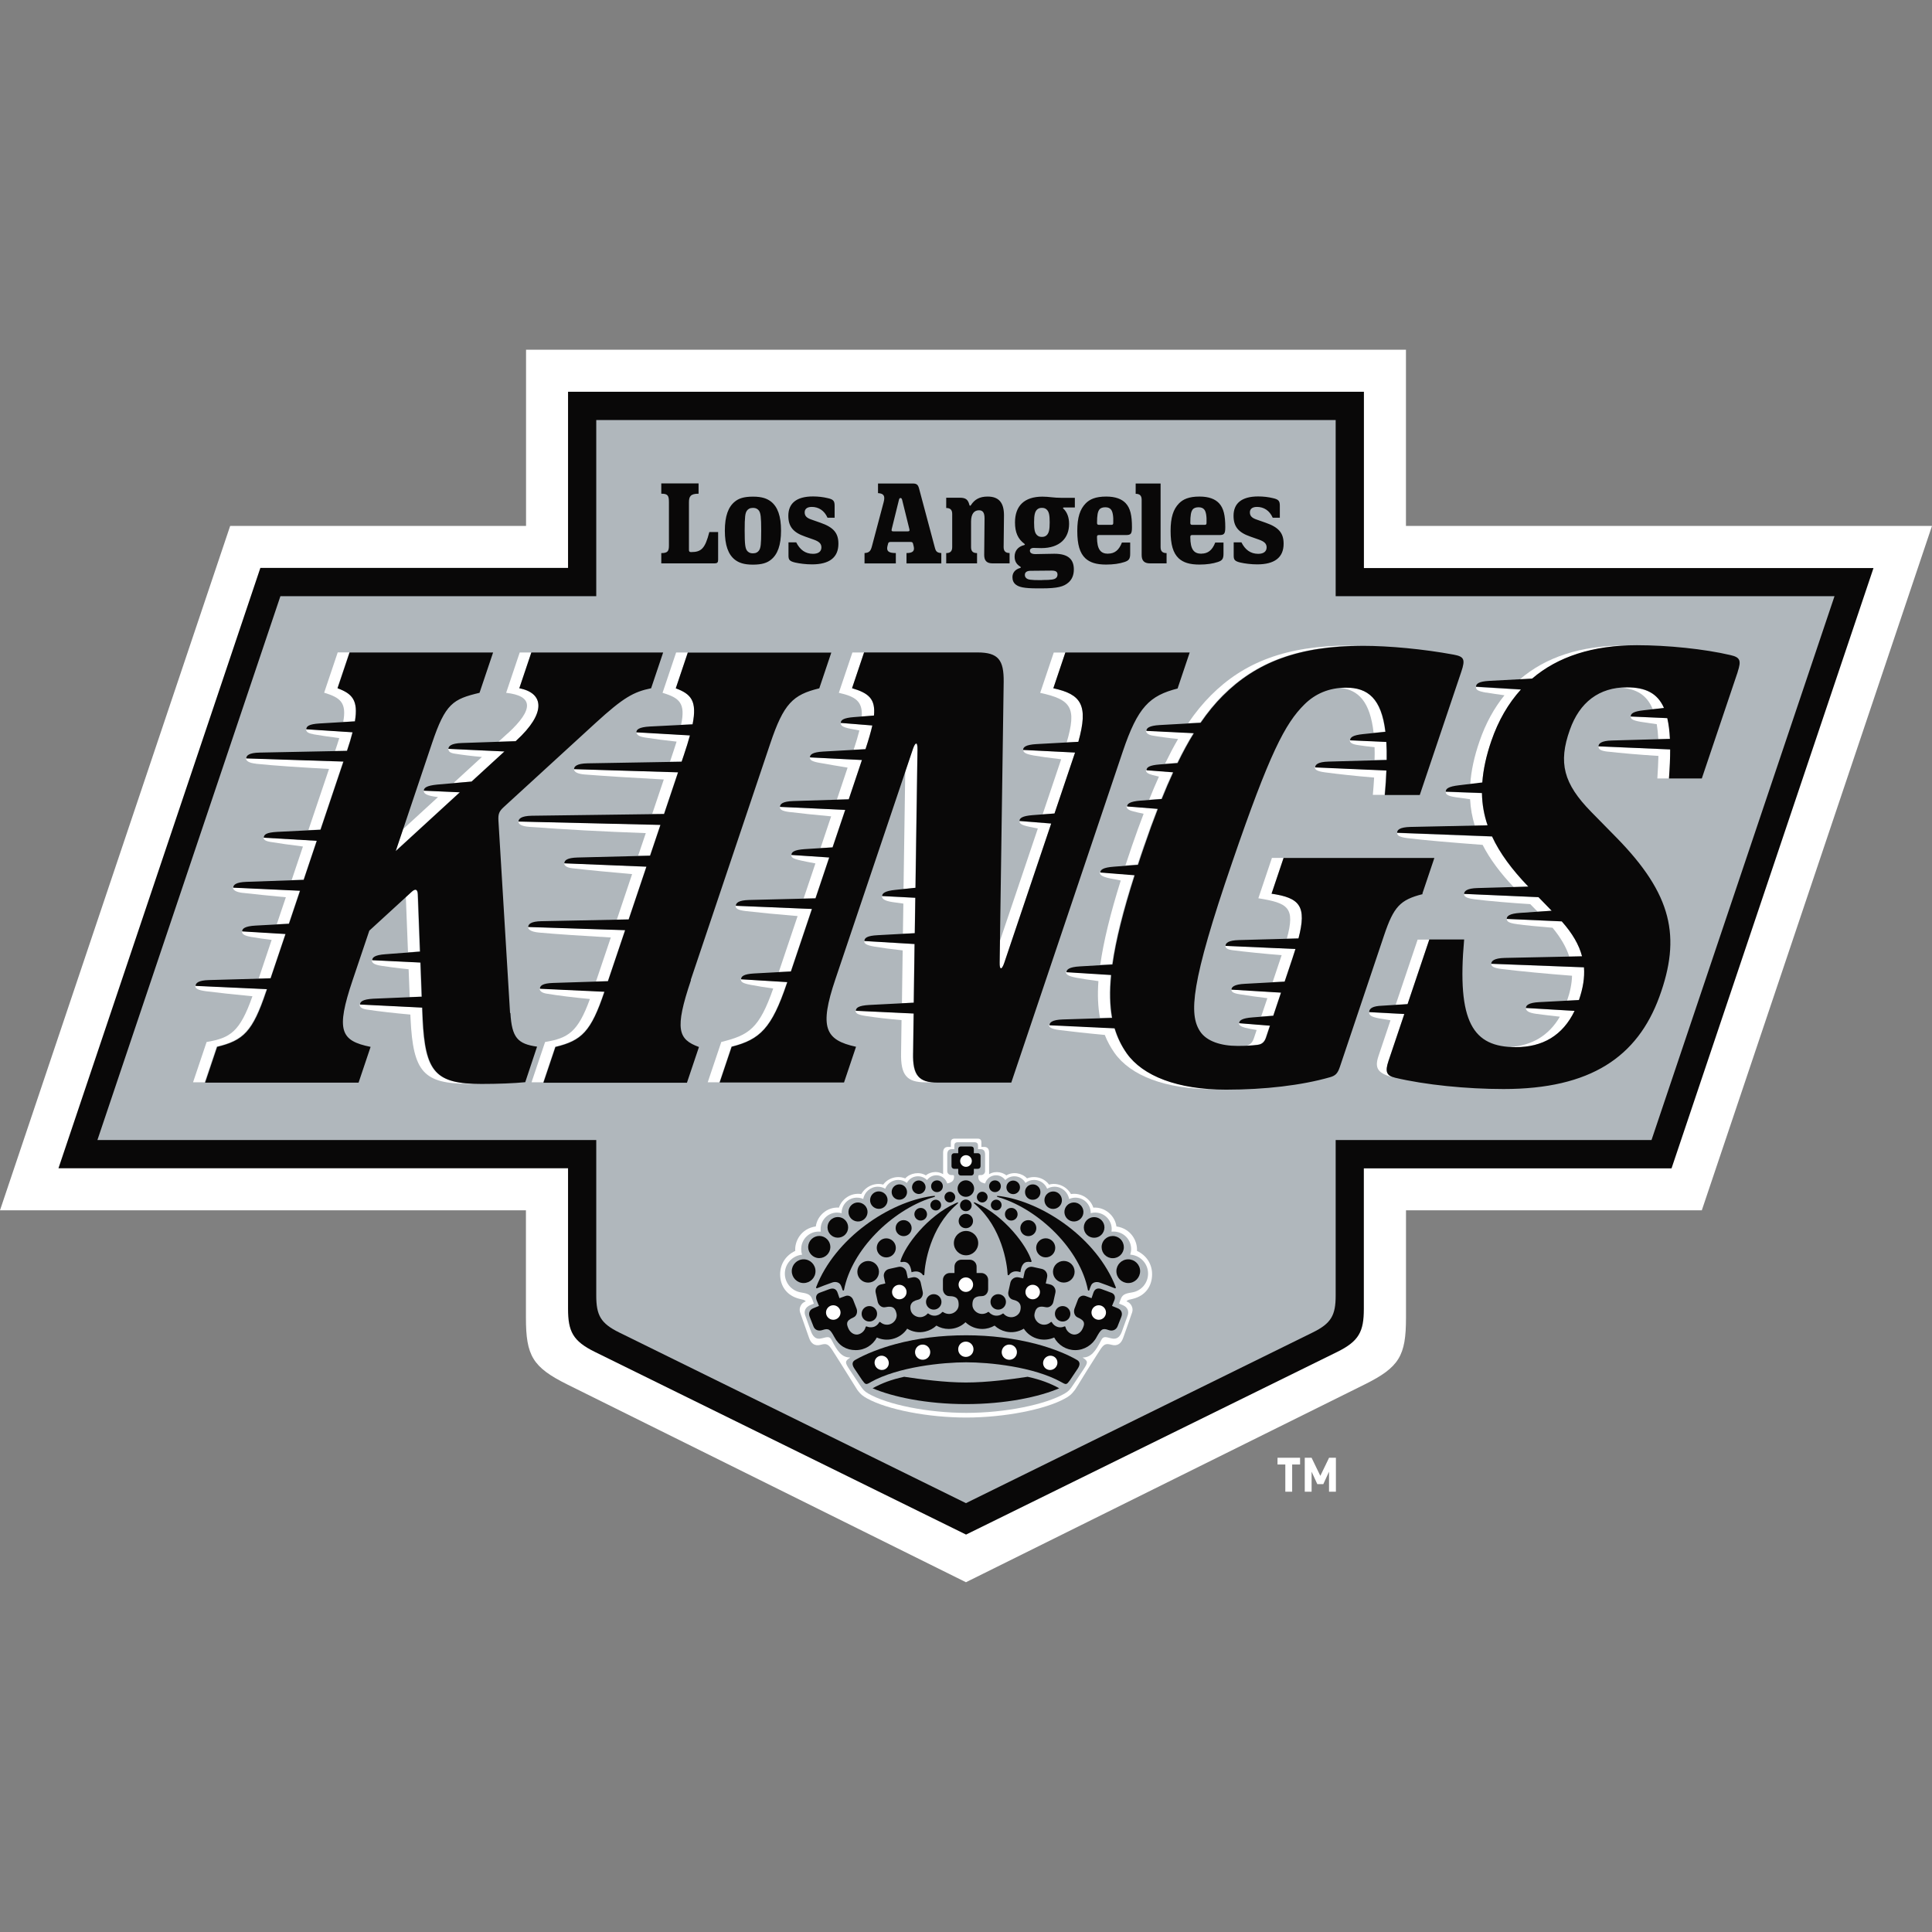 <?xml version="1.0" encoding="UTF-8"?> <svg xmlns="http://www.w3.org/2000/svg" id="Layer_1" data-name="Layer 1" width="500" height="500" viewBox="0 0 500 500"><rect x="0" y="0" width="500" height="500" fill="#808080" stroke="none"/><defs><style> .cls-1 { fill: #090808; } .cls-2, .cls-3 { fill: #b0b7bc; } .cls-4 { fill: #fff; } .cls-3 { fill-rule: evenodd; } </style></defs><path class="cls-4" d="M334.41,379.01v7.04h-1.77v-7.04h-2.02v-1.74h5.84v1.74h-2.05ZM343.95,386.05v-5.18l-1.48,3.22h-1.55l-1.48-3.22v5.18h-1.77v-8.78h1.77l2.26,4.68,2.26-4.68h1.77v8.78h-1.77Z"></path><path class="cls-4" d="M0,313.22l59.57-177.12h76.57v-45.59h227.72v45.59h136.14l-59.57,177.12h-76.56v27.84c0,9.82-1.74,12.78-10.69,17.23l-103.19,51.19-103.19-51.19c-8.94-4.45-10.69-7.41-10.69-17.23v-27.84H0Z"></path><path class="cls-1" d="M249.99,397.16l96.03-47.26c5.7-2.8,6.94-5.3,6.94-11.16v-36.36h79.63l52.27-155.37h-131.88v-45.62h-205.97v45.59h-79.63L15.13,302.35h131.88v36.36c0,5.86,1.25,8.36,6.94,11.16l96.03,47.26"></path><path class="cls-2" d="M249.99,389.01l89.72-44.16c4.8-2.35,5.96-4.45,5.96-9.56v-40.25h81.74l47.36-140.75h-129.1v-45.59h-191.36v45.59h-81.74l-47.36,140.75h129.1v40.25c0,5.11,1.15,7.2,5.95,9.56l89.72,44.16Z"></path><path class="cls-4" d="M253.02,294.68c.73,0,.96.4.96.92v1.22h.73c.94,0,1.27.64,1.27,1.46v5.6c1.88-1.11,3.79-.28,4.47.31,1.65-1.04,4.05-.64,5.34.78,1.81-.75,4.28-.31,5.7,1.6,1.91-.54,4.38.21,5.67,2.45,2.75-.42,5.08,1.32,5.79,3.51,3.15-.19,5.63,2.19,5.98,4.87,3.84.56,5.48,3.88,5.32,6.33,2.42,1.13,3.91,3.37,3.91,6.05,0,3.01-1.67,5.58-5.08,6.38-.75.19-1.25.21-1.55.64,1.15.35,1.84,1.67,1.48,2.8-.16.52-2.31,6.57-2.31,6.57-.52,1.53-1.48,2.28-3.04,1.86-1.48-.4-1.98-.21-3.01,1.39-.8,1.22-1.39,2.21-2.02,3.18-1.84,2.85-3.46,5.63-4.4,7.04-.94,1.29-1.65,1.77-2.59,2.28-5.15,2.87-15.75,4.94-25.61,4.94s-20.45-2.07-25.61-4.94c-.94-.52-1.65-.96-2.59-2.28-.92-1.41-2.57-4.19-4.4-7.04-.61-.96-1.22-1.95-2.02-3.18-1.04-1.6-1.53-1.79-3.01-1.39-1.55.42-2.54-.33-3.04-1.86,0,0-2.14-6.05-2.31-6.57-.35-1.13.33-2.47,1.48-2.8-.31-.42-.8-.45-1.55-.64-3.41-.82-5.08-3.37-5.08-6.38,0-2.68,1.48-4.9,3.91-6.05-.19-2.47,1.48-5.79,5.32-6.33.35-2.68,2.82-5.08,5.98-4.87.73-2.19,3.04-3.93,5.79-3.51,1.29-2.24,3.79-2.97,5.67-2.45,1.41-1.88,3.86-2.35,5.7-1.6,1.29-1.41,3.7-1.81,5.34-.78.68-.61,2.59-1.44,4.47-.31v-5.6c0-.82.33-1.46,1.27-1.46h.73v-1.22c0-.52.24-.92.96-.92h6.05-.07Z"></path><path class="cls-3" d="M292.5,324.71c.14-.45.24-.92.24-1.44,0-2.52-2.02-4.54-4.54-4.54-.19,0-.35,0-.54.02.02-.21.05-.45.05-.66,0-2.38-1.93-4.28-4.28-4.28-.4,0-.8.05-1.15.16v-.07c0-2.19-1.77-3.95-3.95-3.95-.59,0-1.15.14-1.65.35-.31-1.81-1.88-3.18-3.77-3.18-.71,0-1.34.19-1.91.52-.54-1.34-1.84-2.28-3.37-2.28-.85,0-1.62.28-2.24.78-.54-1.01-1.62-1.72-2.87-1.72-.92,0-1.77.38-2.35.99-.54-.75-1.41-1.25-2.4-1.25-1.34,0-2.47.89-2.82,2.12-1.37-.28-1.77-.85-1.77-1.77,0-.35.07-.4.42-.4h.26c.68,0,1.08-.52,1.08-.99v-4.38c0-.75-.31-1.34-1.15-1.34h-.68v-.94c0-.47-.24-.85-.89-.85h-4.35c-.68,0-.89.38-.89.85v.94h-.68c-.85,0-1.15.59-1.15,1.34v4.38c0,.47.4.99,1.08.99h.26c.35,0,.42.05.42.4,0,.92-.4,1.48-1.77,1.77-.35-1.22-1.48-2.12-2.82-2.12-.99,0-1.86.49-2.4,1.25-.59-.61-1.44-.99-2.35-.99-1.25,0-2.33.68-2.87,1.72-.61-.49-1.39-.78-2.24-.78-1.53,0-2.82.94-3.37,2.28-.56-.33-1.22-.52-1.91-.52-1.88,0-3.46,1.36-3.77,3.18-.49-.24-1.06-.35-1.65-.35-2.19,0-3.95,1.77-3.95,3.95v.07c-.38-.09-.75-.16-1.15-.16-2.38,0-4.28,1.93-4.28,4.28,0,.24,0,.45.05.66-.16,0-.35-.02-.54-.02-2.52,0-4.54,2.02-4.54,4.54,0,.49.07.99.24,1.44-2.49.24-4.47,2.33-4.47,4.9,0,2.42,1.74,4.43,4.05,4.85,1.29.24,2.49.33,2.97,1.62.14.35.31.78.49,1.29l-.92.38c-1.34.56-1.72,1.69-1.29,2.75l1.37,3.81c.52,1.55,1.32,2.47,2.89,2.05,1.51-.4,2.02-.54,2.54.42,1.53,3.01,2.68,4.57,4.85,4.54-1.48.96-1.44,1.25-.16,3.2l2.57,3.84c.87,1.34,1.27,1.72,2.21,2.28,4.99,2.89,15.42,5.01,25.42,5.01s20.43-2.12,25.44-5.01c.94-.56,1.34-.94,2.21-2.28l2.57-3.84c1.27-1.93,1.34-2.21-.16-3.2,2.14.02,3.32-1.53,4.85-4.54.52-.97,1.04-.82,2.54-.42,1.58.42,2.38-.49,2.89-2.05l1.37-3.81c.42-1.08.05-2.21-1.29-2.75l-.92-.38c.19-.54.35-.94.49-1.29.49-1.29,1.69-1.39,2.97-1.62,2.31-.4,4.05-2.42,4.05-4.85,0-2.57-1.95-4.66-4.47-4.9h-.09Z"></path><path class="cls-1" d="M247.99,302.49v1.06c0,.38.31.68.68.68h2.68c.38,0,.68-.31.68-.68v-1.06h1.06c.38,0,.68-.31.68-.68v-2.68c0-.38-.31-.68-.68-.68h-1.06v-1.06c0-.38-.21-.68-.68-.68h-2.68c-.49,0-.68.31-.68.68v1.06h-1.06c-.38,0-.68.31-.68.68v2.68c0,.38.31.68.68.68h1.06Z"></path><path class="cls-1" d="M225.29,357.71c7.2-4.02,18.71-5.13,24.71-5.15,6,0,17.51,1.13,24.71,5.15,1.25.71,1.32.68,2.21-.54l2.02-3.01c.64-1,.58-1.73-.19-2.19-2.68-1.58-6.64-3.11-10.54-4.14-5.65-1.48-11.77-2.26-18.19-2.26s-12.55.75-18.19,2.26c-3.91,1.04-7.86,2.59-10.54,4.14-.78.46-.85,1.18-.19,2.19l2.02,3.01c.89,1.22.97,1.25,2.21.54h-.05Z"></path><path class="cls-1" d="M248.81,326.01c-.99,0-1.79.8-1.79,1.79v1.65h-1.2c-.99,0-1.79.8-1.79,1.79v2.4c0,.92.71,1.79,1.6,1.79,2.28,0,2.47,1.08,2.47,2.31s-1.15,2.31-2.47,2.31c-.59,0-1.13-.19-1.55-.49-.12-.07-.19-.05-.28.05-.47.54-1.18.89-1.95.89-.59,0-1.13-.19-1.58-.54-.07-.07-.19-.05-.26.05-.35.4-.82.68-1.39.82-1.27.28-2.64-.54-2.92-1.69-.26-1.18-.12-2.33,1.91-2.78.87-.19,1.39-1.18,1.18-2.09l-.52-2.35c-.21-.96-1.18-1.58-2.14-1.34l-1.18.26-.35-1.62c-.21-.97-1.18-1.58-2.14-1.34l-2.35.52c-.97.21-1.58,1.18-1.34,2.14l.35,1.62-1.15.26c-.96.21-1.58,1.18-1.34,2.14l.52,2.35c.21.89,1.08,1.58,1.95,1.39,2.24-.49,2.64.52,2.92,1.69.26,1.15-.61,2.5-1.91,2.78-.85.19-1.67-.07-2.26-.59-.12-.09-.24-.09-.31.02-.31.57-.82,1.04-1.51,1.22-.59.16-1.18.09-1.69-.12-.16-.07-.28,0-.33.16-.19.82-.82,1.48-1.6,1.79-1.11.45-2.28-.26-2.8-1.34-.56-1.25-.78-2.09,1.27-2.97.78-.33,1.11-1.34.82-2.21l-.87-2.24c-.31-.92-1.22-1.41-2.05-1.08l-1.53.56-.45-1.32c-.33-1.06-1.08-1.44-2.26-.99l-2.47.92c-.73.28-1.08,1.01-.73,1.91.26.64.47,1.13.61,1.48l-1.48.61c-.92.35-1.29,1.25-.94,2.17l.99,2.52c.35.92,1.27,1.29,2.33.94,1.62-.54,2-.16,3.08,1.81,1.18,2.26,3.13,3.39,5.53,3.39s4.43-1.32,5.46-3.27c1.2.54,2.59.73,3.98.4,1.65-.38,3.01-1.37,3.88-2.68,1.34.82,2.99,1.13,4.64.75,1.13-.26,2.14-.8,2.92-1.55.94.56,2.02.87,3.2.87,1.67,0,3.22-.66,4.33-1.74,1.13,1.08,2.66,1.74,4.33,1.74,1.18,0,2.26-.33,3.2-.87.8.75,1.79,1.29,2.92,1.55,1.65.38,3.3.05,4.64-.75.87,1.32,2.21,2.31,3.88,2.68,1.39.31,2.78.14,3.98-.4,1.04,1.95,3.11,3.27,5.46,3.27s4.5-1.39,5.53-3.39c1.11-1.98,1.48-2.4,3.08-1.81,1.01.35,1.95-.02,2.33-.94l.99-2.52c.35-.92,0-1.79-.94-2.17l-1.48-.61c.14-.35.33-.82.61-1.48.35-.89,0-1.62-.73-1.91l-2.47-.92c-1.15-.47-1.93-.09-2.26.99l-.45,1.32-1.53-.56c-.85-.33-1.77.14-2.05,1.08l-.85,2.24c-.28.87.05,1.88.82,2.21,2.05.87,1.86,1.72,1.27,2.97-.49,1.08-1.67,1.79-2.8,1.34-.78-.31-1.39-.97-1.6-1.79-.05-.19-.16-.24-.33-.16-.52.24-1.11.28-1.69.12-.66-.19-1.2-.66-1.51-1.22-.07-.12-.19-.12-.31-.02-.59.52-1.39.78-2.26.59-1.27-.28-2.17-1.65-1.91-2.78.26-1.18.68-2.21,2.92-1.69.89.19,1.77-.47,1.95-1.39l.52-2.35c.21-.97-.4-1.91-1.34-2.14l-1.15-.26.35-1.62c.21-.97-.4-1.91-1.34-2.14l-2.35-.52c-.97-.21-1.91.4-2.14,1.34l-.35,1.62-1.18-.26c-.96-.21-1.91.4-2.14,1.34l-.52,2.35c-.21.89.31,1.88,1.18,2.09,2.02.45,2.17,1.6,1.91,2.78-.26,1.18-1.62,2-2.92,1.69-.56-.12-1.04-.42-1.39-.82-.07-.09-.19-.09-.26-.05-.42.33-.99.54-1.58.54-.78,0-1.48-.35-1.95-.89-.07-.09-.16-.12-.28-.05-.42.31-.97.49-1.55.49-1.32,0-2.47-1.13-2.47-2.31s.19-2.31,2.47-2.31c.92,0,1.6-.85,1.6-1.79v-2.4c0-.99-.8-1.79-1.79-1.79h-1.2v-1.65c0-.99-.8-1.79-1.79-1.79h-2.38.24Z"></path><path class="cls-1" d="M249.98,363.38c10.24,0,19.04-1.88,24.15-4.1-2.35-1.27-4.73-2.21-8.17-2.97-4.26.64-10.4,1.48-15.98,1.48s-11.72-.85-15.98-1.48c-3.44.75-5.79,1.67-8.17,2.97,5.11,2.21,13.91,4.1,24.15,4.1Z"></path><path class="cls-1" d="M263.35,314.23c0-.92-.75-1.65-1.65-1.62-.92,0-1.65.75-1.62,1.65,0,.92.75,1.65,1.65,1.62.89,0,1.65-.75,1.62-1.65Z"></path><path class="cls-1" d="M255.59,309.81c0-.78-.64-1.39-1.39-1.39s-1.39.64-1.39,1.39.64,1.39,1.39,1.39,1.39-.64,1.39-1.39Z"></path><path class="cls-1" d="M259.21,311.86c0-.78-.64-1.39-1.39-1.39s-1.39.64-1.39,1.39.64,1.39,1.39,1.39,1.39-.61,1.39-1.39Z"></path><path class="cls-1" d="M268.2,317.84c0-1.15-.92-2.07-2.07-2.07s-2.07.92-2.07,2.07.92,2.07,2.07,2.07,2.07-.92,2.07-2.07Z"></path><path class="cls-1" d="M273.1,322.94c0-1.37-1.11-2.47-2.47-2.47s-2.47,1.11-2.47,2.47,1.11,2.47,2.47,2.47,2.47-1.11,2.47-2.47Z"></path><path class="cls-1" d="M278.11,329.13c0-1.55-1.25-2.8-2.8-2.8s-2.8,1.25-2.8,2.8,1.25,2.8,2.8,2.8,2.8-1.25,2.8-2.8Z"></path><path class="cls-1" d="M269.26,308.45c-.02-1.11-.94-1.98-2.05-1.93-1.11.02-1.98.94-1.93,2.05.02,1.11.94,1.98,2.05,1.93,1.11-.02,1.98-.94,1.93-2.05Z"></path><path class="cls-1" d="M274.82,310.54c-.05-1.25-1.08-2.24-2.33-2.19-1.25.05-2.24,1.08-2.19,2.33.05,1.25,1.08,2.24,2.33,2.19,1.25-.05,2.24-1.08,2.19-2.33Z"></path><path class="cls-1" d="M280.39,313.58c-.05-1.37-1.18-2.42-2.54-2.38-1.37.05-2.42,1.18-2.38,2.54.05,1.36,1.18,2.42,2.54,2.38,1.37-.05,2.42-1.18,2.38-2.54Z"></path><path class="cls-1" d="M259.02,306.99c0-.85-.68-1.51-1.53-1.51s-1.51.68-1.51,1.53.68,1.51,1.53,1.51,1.51-.68,1.51-1.53Z"></path><path class="cls-1" d="M263.97,307.27c0-.97-.8-1.74-1.77-1.74s-1.74.8-1.74,1.77.8,1.74,1.77,1.74,1.74-.8,1.74-1.77Z"></path><path class="cls-1" d="M285.83,317.65c0-1.48-1.2-2.66-2.68-2.66s-2.66,1.2-2.66,2.68,1.2,2.66,2.68,2.66,2.66-1.2,2.66-2.68Z"></path><path class="cls-1" d="M290.84,322.73c0-1.58-1.29-2.87-2.89-2.85-1.58,0-2.87,1.29-2.85,2.89,0,1.58,1.29,2.87,2.9,2.85,1.58,0,2.87-1.29,2.85-2.89Z"></path><path class="cls-1" d="M295.06,328.97c0-1.69-1.39-3.06-3.08-3.06s-3.06,1.39-3.06,3.08,1.39,3.06,3.08,3.06,3.06-1.39,3.06-3.08Z"></path><path class="cls-1" d="M264.08,329.25c.26-2.07,1.04-2.94,2.66-2.64.16.02.26-.12.21-.28-1.18-3.98-6.99-11.6-14.12-14.88-.45-.21-.73-.35-.8-.26-.07.09.14.31.49.61,6.73,5.91,8.12,15.13,8.26,18.05,0,.19.26.26.38.09,0,0,.78-1.44,2.92-.71Z"></path><path class="cls-1" d="M258.86,309.97c10.29,3.27,20.71,13.51,22.69,23.89.02.19.31.21.35.05.21-.59.31-.96.54-1.39.38-.66,1.29-.89,2.12-.61,1.22.42,3.01,1.11,3.93,1.48.19.07.35-.05.28-.24-4.9-12.73-18.88-22.05-29.87-23.58-.56-.07-.92-.09-.92.02s.16.19.87.4v-.02Z"></path><path class="cls-1" d="M235.91,329.25c2.14-.71,2.92.71,2.92.71.12.16.38.09.38-.09.14-2.92,1.53-12.12,8.26-18.05.35-.31.56-.52.49-.61-.07-.09-.35.07-.8.26-7.13,3.25-12.95,10.87-14.12,14.88-.05.14.07.31.21.28,1.62-.31,2.4.59,2.66,2.64Z"></path><path class="cls-1" d="M241.13,309.98c.71-.21.87-.28.87-.4s-.35-.12-.92-.02c-10.97,1.53-24.97,10.85-29.87,23.58-.07.19.12.31.28.24.92-.38,2.71-1.06,3.93-1.48.82-.28,1.74-.05,2.12.61.24.42.33.8.54,1.39.07.16.33.14.35-.05,1.98-10.38,12.38-20.59,22.69-23.89v.02Z"></path><path class="cls-1" d="M253.16,321.72c0-1.74-1.41-3.15-3.15-3.15s-3.15,1.41-3.15,3.15,1.41,3.15,3.15,3.15,3.15-1.41,3.15-3.15Z"></path><path class="cls-1" d="M251.47,311.95c0-.82-.68-1.51-1.51-1.51s-1.51.68-1.51,1.51.68,1.51,1.51,1.51,1.51-.68,1.51-1.51Z"></path><path class="cls-1" d="M251.82,316c0-1.04-.82-1.86-1.86-1.86s-1.86.82-1.86,1.86.82,1.86,1.86,1.86,1.86-.82,1.86-1.86Z"></path><path class="cls-1" d="M249.96,309.74c1.18,0,2.14-.96,2.14-2.14s-.96-2.14-2.14-2.14-2.14.96-2.14,2.14.96,2.14,2.14,2.14Z"></path><path class="cls-1" d="M260.34,336.93c0-1.11-.89-2-2-2s-2,.89-2,2,.89,2,2,2,2-.89,2-2Z"></path><path class="cls-1" d="M277.01,340.01c0-1.11-.89-2-2-2s-2,.89-2,2,.89,2,2,2,2-.89,2-2Z"></path><path class="cls-1" d="M239.65,336.93c0,1.11.89,2,2,2s2-.89,2-2-.89-2-2-2-2,.89-2,2Z"></path><path class="cls-1" d="M222.99,340.01c0,1.11.89,2,2,2s2-.89,2-2-.89-2-2-2-2,.89-2,2Z"></path><path class="cls-1" d="M232.69,310.49c1.11.02,2.02-.82,2.05-1.93.02-1.11-.82-2.02-1.93-2.05-1.11-.02-2.02.82-2.05,1.93-.02,1.11.82,2.02,1.93,2.05Z"></path><path class="cls-1" d="M227.37,312.85c1.25.05,2.28-.94,2.33-2.19.05-1.25-.94-2.28-2.19-2.33-1.25-.05-2.28.94-2.33,2.19-.05,1.25.94,2.28,2.19,2.33Z"></path><path class="cls-1" d="M221.98,316.12c1.37.05,2.49-1.04,2.54-2.38.05-1.36-1.04-2.49-2.4-2.54-1.37-.05-2.49,1.04-2.54,2.38-.05,1.36,1.04,2.49,2.38,2.54h.02Z"></path><path class="cls-1" d="M242.48,308.52c.85,0,1.53-.66,1.53-1.51s-.66-1.53-1.51-1.53-1.53.66-1.53,1.51.66,1.53,1.51,1.53Z"></path><path class="cls-1" d="M237.77,309.01c.97,0,1.74-.78,1.77-1.74,0-.96-.78-1.74-1.74-1.77-.97,0-1.74.78-1.77,1.74,0,.96.78,1.74,1.74,1.77Z"></path><path class="cls-1" d="M216.82,320.31c1.48,0,2.68-1.18,2.68-2.66s-1.18-2.68-2.66-2.68-2.68,1.18-2.68,2.66,1.18,2.68,2.66,2.68Z"></path><path class="cls-1" d="M212,325.6c1.58,0,2.87-1.27,2.9-2.85,0-1.58-1.27-2.87-2.85-2.89-1.58,0-2.87,1.27-2.9,2.85,0,1.58,1.27,2.87,2.85,2.9Z"></path><path class="cls-1" d="M207.97,332.05c1.69,0,3.08-1.36,3.08-3.06s-1.36-3.08-3.06-3.08-3.08,1.37-3.08,3.06,1.37,3.08,3.06,3.08Z"></path><path class="cls-1" d="M238.26,315.88c.92,0,1.65-.73,1.65-1.62s-.73-1.65-1.62-1.65-1.65.73-1.65,1.62.73,1.65,1.62,1.65Z"></path><path class="cls-1" d="M245.82,311.2c.78,0,1.39-.64,1.39-1.39s-.64-1.39-1.39-1.39-1.39.64-1.39,1.39.64,1.39,1.39,1.39Z"></path><path class="cls-1" d="M242.17,313.27c.78,0,1.39-.61,1.39-1.39s-.64-1.39-1.39-1.39-1.39.64-1.39,1.39.64,1.39,1.39,1.39Z"></path><path class="cls-1" d="M233.86,319.91c1.15,0,2.07-.92,2.07-2.07s-.92-2.07-2.07-2.07-2.07.92-2.07,2.07.92,2.07,2.07,2.07Z"></path><path class="cls-1" d="M229.37,325.42c1.37,0,2.47-1.11,2.47-2.47s-1.11-2.47-2.47-2.47-2.47,1.11-2.47,2.47,1.11,2.47,2.47,2.47Z"></path><path class="cls-1" d="M224.68,331.94c1.55,0,2.8-1.25,2.8-2.8s-1.25-2.8-2.8-2.8-2.8,1.25-2.8,2.8,1.25,2.8,2.8,2.8Z"></path><path class="cls-4" d="M251.51,300.47c0,.82-.68,1.51-1.51,1.51s-1.51-.68-1.51-1.51.68-1.51,1.51-1.51,1.51.68,1.51,1.51Z"></path><path class="cls-4" d="M249.96,347.21c1.08,0,1.98.87,1.98,1.98s-.87,1.98-1.98,1.98-1.98-.87-1.98-1.98.87-1.98,1.98-1.98Z"></path><path class="cls-4" d="M236.83,350.2c-.14-1.08.61-2.07,1.69-2.21,1.08-.14,2.07.61,2.21,1.69.14,1.08-.61,2.07-1.69,2.21-1.08.14-2.07-.61-2.21-1.69Z"></path><path class="cls-4" d="M226.45,353.28c-.35-.96.14-2,1.11-2.33.97-.33,2.02.21,2.35,1.18.35.96-.14,2-1.11,2.33-.97.31-2.02-.21-2.35-1.18Z"></path><path class="cls-4" d="M259.26,349.68c.14-1.08,1.13-1.84,2.21-1.69,1.08.14,1.84,1.13,1.69,2.21-.14,1.08-1.13,1.84-2.21,1.69-1.08-.14-1.84-1.13-1.69-2.21Z"></path><path class="cls-4" d="M270.06,352.13c.35-.97,1.41-1.51,2.38-1.18.96.31,1.46,1.37,1.11,2.33-.35.97-1.41,1.51-2.38,1.18-.96-.31-1.46-1.37-1.11-2.33Z"></path><path class="cls-4" d="M249.96,330.59c1.04,0,1.88.85,1.88,1.88s-.85,1.88-1.88,1.88-1.88-.85-1.88-1.88.85-1.88,1.88-1.88Z"></path><path class="cls-4" d="M267.26,332.5c1.04,0,1.88.85,1.88,1.88s-.85,1.88-1.88,1.88-1.88-.85-1.88-1.88.85-1.88,1.88-1.88Z"></path><path class="cls-4" d="M284.35,337.8c1.04,0,1.88.85,1.88,1.88s-.85,1.88-1.88,1.88-1.88-.85-1.88-1.88.85-1.88,1.88-1.88Z"></path><path class="cls-4" d="M234.62,334.38c0,1.04-.85,1.88-1.88,1.88s-1.88-.85-1.88-1.88.85-1.88,1.88-1.88,1.88.85,1.88,1.88Z"></path><path class="cls-4" d="M217.53,339.68c0,1.04-.85,1.88-1.88,1.88s-1.88-.85-1.88-1.88.85-1.88,1.88-1.88,1.88.85,1.88,1.88Z"></path><path class="cls-1" d="M194.86,128.53c-2.4,0-3.7.49-4.66,1.27-1.72,1.37-2.61,3.77-2.61,7.53s.87,6.17,2.61,7.53c.99.75,2.26,1.27,4.66,1.27s3.7-.49,4.66-1.27c1.72-1.36,2.61-3.77,2.61-7.53s-.87-6.17-2.61-7.53c-.99-.75-2.26-1.27-4.66-1.27ZM194.86,131.44c.8,0,1.27.31,1.58.75.4.64.56,1.51.56,5.13s-.14,4.5-.56,5.13c-.31.45-.78.75-1.58.75s-1.27-.31-1.58-.75c-.4-.64-.56-1.51-.56-5.13s.14-4.5.56-5.13c.31-.45.78-.75,1.58-.75ZM185.85,137.73v7.18c0,.64-.24.89-.89.89h-13.82v-2.66c1.65,0,1.98-.49,1.98-1.95v-11.23c0-1.74-.31-2.19-1.98-2.19v-2.66h9.65v2.66c-2.09,0-2.49.71-2.49,2.24v12.33c0,.38.14.54.56.54,2.66,0,3.62-.94,4.71-5.18h2.26l.02.02ZM241.98,141.87l-4.14-15.49c-.26-.92-.59-1.25-1.62-1.25h-8.99v2.49c1.51.09,1.88.73,1.46,2.33l-3.04,11.44c-.33,1.27-.75,1.67-1.91,1.74v2.68h8.1v-2.68c-1.98,0-2.45-.56-2.17-1.79l.16-.61c.07-.31.21-.47.61-.47h5.25c.4,0,.52.14.61.47l.16.66c.28,1.15-.16,1.74-1.86,1.74v2.68h9.01v-2.68c-.99-.05-1.41-.38-1.62-1.25l-.02-.02ZM234.9,137.52h-3.67c-.45,0-.56-.14-.45-.61l1.88-7.6c.07-.31.21-.42.4-.42s.33.14.4.42l1.88,7.6c.12.45,0,.61-.45.61ZM284.52,131.87c-.42.52-.61,1.46-.61,3.44,0,.38.14.52.49.52h3.22c.38,0,.49-.14.49-.52.07-1.67-.14-2.92-.59-3.44-.28-.35-.71-.59-1.48-.59s-1.25.24-1.55.59h.02ZM286.77,143.28c1.69,0,2.82-.89,3.58-2.87h2.14v2.9c0,1.34-.35,1.77-1.48,2.14-1.27.42-2.85.66-4.75.66-2.57,0-4.19-.54-5.37-1.62-1.44-1.36-2.09-3.55-2.09-7.08s.71-5.63,2.17-7.13c1.06-1.08,2.57-1.77,5.32-1.77,2.4,0,4.02.64,5.04,1.72,1.2,1.29,1.62,3.18,1.62,6.19,0,1.72-.26,2.05-1.55,2.05h-7.01c-.38,0-.49.14-.49.52,0,3.25.97,4.31,2.87,4.31h.02ZM308.66,131.87c-.42.52-.61,1.46-.61,3.44,0,.38.14.52.49.52h3.22c.38,0,.49-.14.49-.52.07-1.67-.14-2.92-.59-3.44-.28-.35-.71-.59-1.48-.59s-1.25.24-1.55.59h.02ZM310.92,143.28c1.69,0,2.82-.89,3.58-2.87h2.14v2.9c0,1.34-.35,1.77-1.48,2.14-1.27.42-2.85.66-4.75.66-2.57,0-4.19-.54-5.37-1.62-1.44-1.36-2.09-3.55-2.09-7.08s.71-5.63,2.17-7.13c1.06-1.08,2.57-1.77,5.32-1.77,2.4,0,4.02.64,5.04,1.72,1.2,1.29,1.62,3.18,1.62,6.19,0,1.72-.26,2.05-1.55,2.05h-7.01c-.38,0-.49.14-.49.52,0,3.25.97,4.31,2.87,4.31h.02ZM300.36,141.59c0,1.06.47,1.55,1.55,1.55v2.66h-4.28c-1.53,0-2.17-.71-2.17-2.19v-14.26c0-1.06-.47-1.55-1.55-1.55v-2.66h6.45v16.45ZM216.02,133.99h-1.86c-.82-1.88-2.33-2.8-4.07-2.8-1.32,0-1.84.61-1.84,1.41,0,.92.52,1.46,1.79,1.88l2.28.8c3.39,1.18,4.66,2.66,4.66,5.44,0,3.62-2.42,5.34-6.83,5.34-1.58,0-3.22-.21-4.35-.47-1.48-.35-1.74-.73-1.74-1.79v-3.44h2c.94,1.88,2.33,2.97,4.35,2.97,1.48,0,2.17-.68,2.17-1.67s-.64-1.53-2.02-2.02l-2.21-.78c-3.08-1.06-4.33-2.59-4.33-5.37,0-3.13,1.98-5.01,6.38-5.01,1.37,0,2.68.16,3.86.45,1.48.33,1.74.78,1.74,2v3.04l.02.02ZM331.24,133.99h-1.86c-.82-1.88-2.33-2.8-4.07-2.8-1.32,0-1.84.61-1.84,1.41,0,.92.52,1.46,1.79,1.88l2.28.8c3.39,1.18,4.66,2.66,4.66,5.44,0,3.62-2.42,5.34-6.83,5.34-1.58,0-3.22-.21-4.35-.47-1.48-.35-1.74-.73-1.74-1.79v-3.44h2c.94,1.88,2.33,2.97,4.35,2.97,1.48,0,2.17-.68,2.17-1.67s-.64-1.53-2.02-2.02l-2.21-.78c-3.08-1.06-4.33-2.59-4.33-5.37,0-3.13,1.98-5.01,6.38-5.01,1.37,0,2.68.16,3.86.45,1.48.33,1.74.78,1.74,2v3.04l.02.02ZM261.28,143.14v2.66h-4.4c-1.53,0-2.17-.71-2.17-2.19,0-2.92.09-6.17.09-9.46,0-1.51-.47-2.09-1.44-2.09-1.25,0-2.05.94-2.05,2.92v6.61c0,1.06.47,1.55,1.55,1.55v2.66h-7.98v-2.66c1.06,0,1.55-.49,1.55-1.55v-8.57c0-1.06-.47-1.55-1.55-1.55v-2.66h3.53c1.53,0,2.12.49,2.47,1.86.07.26.24.31.4.05.94-1.46,2.24-2.21,4.31-2.21,2.92,0,4.24,1.58,4.24,4.85s-.09,5.3-.09,8.21c0,1.06.47,1.55,1.55,1.55l-.02.02ZM269.64,138.95c.64,0,.99-.19,1.29-.49.52-.54.73-1.37.73-3.27s-.19-2.73-.73-3.27c-.31-.31-.66-.49-1.29-.49s-.99.19-1.29.49c-.52.54-.73,1.37-.73,3.27s.19,2.73.73,3.27c.31.31.66.49,1.29.49ZM269.73,150.11c2.42,0,3.13-.16,3.53-.49.31-.24.42-.56.42-.94,0-.73-.47-1.01-1.53-1.01-1.86,0-3.67.05-5.39.05-1.06,0-1.53.4-1.53,1.08,0,.35.14.66.45.89.42.31.97.45,3.6.45h.47l-.02-.02ZM275.24,131.66c.94.92,1.44,2.24,1.44,3.93,0,3.7-2.42,6.26-7.2,6.26-1.01,0-1.13-.05-1.93-.05-.71,0-1.01.31-1.01.71,0,.49.33.89,1.46.89,1.74,0,3.01-.09,4.87-.09,3.65,0,5.04,1.51,5.04,4.07,0,1.46-.49,2.61-1.44,3.41-1.18,1.01-2.71,1.48-6.92,1.48h-1.01c-3.6,0-4.8-.35-5.6-.94-.64-.47-.92-1.15-.92-1.95,0-1.13.66-2.02,2.02-2.4.21-.05.19-.24,0-.33-.99-.61-1.46-1.46-1.46-2.61,0-1.41.82-2.57,2.47-2.97.24-.05.24-.24.05-.35-1.65-1.22-2.42-2.94-2.42-5.51,0-4.26,2.38-6.68,7.11-6.68,1.72,0,2.78.31,5.01.31h3.37v2.49h-2.8c-.28,0-.35.19-.14.38l.02-.05Z"></path><path class="cls-4" d="M374.15,204.93c0,.54.31,1.06,2.57,1.39,1.08.16,2.38.33,3.74.52.12,2.38.54,4.64,1.22,6.87l3.29-.07c-.92-2.68-1.41-5.44-1.46-8.36l-9.37-.35Z"></path><path class="cls-4" d="M346.66,178c4.9.47,7.91,3.55,8.83,11.65l2.99-.31c-1.06-8.59-4.54-11.42-10.19-11.42-.54,0-1.08.02-1.62.07Z"></path><path class="cls-4" d="M369.89,243.18h-3.01l-5.7,16.92,3.08-.19,5.63-16.73Z"></path><path class="cls-4" d="M392.6,239.18c2.02.28,5.53.61,9.2.92,2.14,2.59,3.55,5.04,4.33,7.48l3.32-.07c-.78-2.97-2.47-5.91-5.25-9.04l-14.24-.64c0,.61.4,1.04,2.66,1.34h-.02Z"></path><path class="cls-4" d="M396.51,175.67c6.43-5.48,15.09-8.4,25.94-8.61h-1.86c-11.54,0-20.62,3.01-27.3,8.8l3.2-.16.02-.02Z"></path><path class="cls-4" d="M421.01,177.91c-.52,0-.99.02-1.48.07,4.05.31,6.73,1.93,8.21,5.6l2.89-.33c-1.7-3.86-4.8-5.34-9.6-5.34h-.02Z"></path><path class="cls-4" d="M361.58,215.57c0,.56.42,1.06,2.68,1.34,4.12.52,11.89,1.18,19.44,1.74,1.88,3.67,4.57,7.27,8.05,10.94l3.77-.09c-4.21-4.4-7.37-8.61-9.39-12.99l-24.57-.94h.02Z"></path><path class="cls-4" d="M378.9,231.36c0,.61.45,1.08,2.71,1.37,3.62.47,9.42.94,14.43,1.27l1.91,1.95,3.63-.26-3.41-3.51-19.25-.85v.02Z"></path><path class="cls-4" d="M204.63,251.39l5.44-16.17-19.7-.82c0,.66.42,1.13,2.68,1.39,3.25.38,8.29.87,13.37,1.29l-4.87,14.48,3.08-.16Z"></path><path class="cls-4" d="M157.3,253.89l4.45-13.2-25.09-.82c0,.66.68,1.27,2.85,1.48,4.31.4,11.58.87,18.57,1.27l-3.84,11.39,3.06-.09v-.02Z"></path><path class="cls-4" d="M266.42,213.97c.66.14,1.39.28,2.17.45l-9.82,29.12-.07,5.58c-.02,1.98.54,2.02,1.2.07l12.15-36.04-8.21-.66c0,.61.35,1.01,2.57,1.48h.02Z"></path><path class="cls-4" d="M267.45,195.51c1.48.26,4.35.66,7.18.99l-4.8,14.26,3.11-.24,5.04-14.95c.09-.28.19-.56.28-.82l-13.44-.68c0,.59.42,1.04,2.66,1.44h-.02Z"></path><path class="cls-4" d="M310.62,186.97c1.86-2.68,3.77-4.99,5.77-7.01,8.33-8.31,18.88-12.62,34.79-12.88-.54,0-1.08-.02-1.58-.02-16.74,0-27.66,4.33-36.22,12.9-2.05,2.05-4,4.42-5.88,7.18l3.13-.16Z"></path><path class="cls-4" d="M276.02,192.15l3.06-.16c2.68-9.53.73-12.31-6.47-13.86l3.11-9.25h-3.01l-3.51,10.43c8,1.74,9.53,3.79,6.85,12.85h-.02Z"></path><path class="cls-4" d="M384.64,179.23c1.29.21,2.94.47,4.71.71-2.68,3.32-4.85,7.25-6.43,11.84-1.39,4-2.19,7.7-2.42,11.18l3.11-.38c.24-3.34,1.01-6.92,2.35-10.8,1.81-5.25,4.38-9.67,7.65-13.27l-11.63-.71c0,.71.42,1.06,2.66,1.46v-.02Z"></path><path class="cls-4" d="M296.03,218.84c1.18-3.44,2.33-6.61,3.48-9.56l-7.96-.64c0,.52.35.94,1.41,1.25.82.24,1.86.47,3.01.71-.99,2.59-1.98,5.3-2.99,8.24-.61,1.77-1.18,3.46-1.72,5.13l3.11-.24c.52-1.58,1.06-3.2,1.65-4.9Z"></path><path class="cls-4" d="M303.49,199.82l-6.92-.54c0,.59.42.94,1.67,1.29.49.14,1.06.28,1.69.42-.85,1.88-1.69,3.86-2.54,5.98l3.13-.24c.99-2.47,1.98-4.78,2.97-6.9v-.02Z"></path><path class="cls-4" d="M308.85,189.68l-12.29-.61c0,.56.59,1.11,1.67,1.29,1.74.31,4.17.64,6.66.89-1.15,1.95-2.26,4.1-3.39,6.4l3.13-.24c1.39-2.87,2.8-5.41,4.21-7.72v-.02Z"></path><path class="cls-4" d="M69.98,253.13l3.86-11.46-11.23-.68c0,.59.28,1.15,2.54,1.51,1.46.24,3.22.52,5.15.75l-3.34,9.96,3.06-.09-.05.02Z"></path><path class="cls-4" d="M293.51,226.42l-8.9-.71c0,.61.35,1.13,2.59,1.6.78.16,1.74.35,2.85.56-2.71,8.64-4.45,15.79-5.3,21.8l3.04-.16c.89-6.31,2.78-13.86,5.74-23.09h-.02Z"></path><path class="cls-4" d="M416.14,194.52c3.04.35,7.98.8,13.06,1.11-.05,1.79-.14,3.72-.28,5.84h3.01c.21-2.8.31-5.3.31-7.51l-18.55-.8c0,.78.56,1.15,2.42,1.37h.02Z"></path><path class="cls-4" d="M329.17,222.04l-3.51,10.43c7.77,1.25,9.58,2.4,7.37,10.47l3.01-.09c2.21-8.4.33-10.5-6.97-11.58l3.11-9.25h-3.01v.02Z"></path><path class="cls-4" d="M431.48,185.86l-9.46-.42c0,.59.4.99,2.63,1.37.99.16,2.47.38,4.12.61.19,1.18.33,2.47.4,3.88l3.02-.09c-.09-2.07-.33-3.84-.68-5.37l-.02.02Z"></path><path class="cls-4" d="M287.44,252.24l-11.58-.73c0,.59.4,1.08,2.64,1.51,1.34.26,3.46.59,5.77.89-.26,3.58-.12,6.71.4,9.51l3.01-.09c-.59-3.18-.66-6.83-.24-11.09Z"></path><path class="cls-4" d="M358.8,196.62c0-1.69,0-3.22-.09-4.66l-9.39-.42c0,.64.54,1.06,2.14,1.29,1.15.19,2.68.38,4.28.54.02,1.04.05,2.17,0,3.32l3.04-.09.02.02Z"></path><path class="cls-4" d="M409.93,250.36l-23.99-.92c0,.59.42,1.06,2.71,1.34,4.49.56,12,1.27,18.19,1.74-.05,2.05-.49,4.19-1.29,6.47l3.08-.16c1.04-3.01,1.51-5.79,1.3-8.47Z"></path><path class="cls-4" d="M334.39,248.21c.31-.92.59-1.79.85-2.64l-18.1-.8c0,.61.49.96,1.91,1.15,3.3.42,8.12.92,12.64,1.27-.09.33-.21.64-.33.99l-2,5.98,3.08-.16,1.95-5.81v.02Z"></path><path class="cls-4" d="M390.72,270.97c.52.02,1.04.05,1.58.05,6.92,0,12.12-2.99,15.2-9.39l-12.59-.75c0,.61.45,1.2,2.71,1.51,1.81.24,3.89.49,6.07.73-2.89,4.97-7.3,7.48-12.97,7.86Z"></path><path class="cls-4" d="M331.5,256.85l-12.83-.78c0,.59.47.97,2.02,1.22,2.14.35,4.59.71,7.3,1.04l-1.6,4.73,3.11-.24,2-5.98Z"></path><path class="cls-4" d="M358.31,205.68c.21-2.28.35-4.38.42-6.33l-18.45-.8c0,.59.42,1.04,2.68,1.34,3.39.45,7.58.92,12.66,1.34-.07,1.41-.19,2.89-.33,4.47h3.01v-.02Z"></path><path class="cls-4" d="M322.63,270.6c.99-.05,1.95-.12,2.85-.24,1.06-.14,1.72-.68,2.09-1.84l1.04-3.11-7.98-.64c0,.52.49.92,1.58,1.2.75.19,1.84.4,3.01.59l-.66,1.98c-.35,1.08-.78,1.72-1.93,2.09v-.05Z"></path><path class="cls-4" d="M237.37,193.89c.02-1.93-.56-1.93-1.18-.07l-1.91,5.7-.45,30.57,3.04-.31.52-35.87-.02-.02Z"></path><path class="cls-4" d="M88.83,186.85l2.97-.19c.94-5.46-.68-7.16-4.5-8.57l3.11-9.25h-3.01l-3.51,10.43c4.26,1.29,5.84,2.59,4.94,7.56v.02Z"></path><path class="cls-4" d="M66.23,197.66c4.68.49,11.63.94,18.92,1.34l-5.34,15.84,3.08-.16,5.93-17.63-25.16-.82c0,.68.73,1.22,2.57,1.41v.02Z"></path><path class="cls-4" d="M223.02,185.44l3.15-.24c.42-4.28-1.34-5.81-5.67-7.08l3.11-9.25h-3.01l-3.51,10.43c4.28.96,6.19,2.19,5.93,6.14Z"></path><path class="cls-4" d="M62.89,231.08c2.64.31,6.85.73,11.09,1.13l-2.35,6.97,3.08-.16,2.87-8.54-17.3-.8c0,.66.78,1.2,2.59,1.41h.02Z"></path><path class="cls-4" d="M131.41,189.77l-2.4,2.19,4.43-.14.16-.14c7.88-7.23,7.16-12.36.8-13.56l3.11-9.25h-3.01l-3.51,10.43c7.01.78,7.23,4.24.45,10.47h-.02Z"></path><path class="cls-4" d="M174.98,168.87l-3.51,10.43c4.45,1.34,5.98,2.71,4.8,8.28l2.97-.14c1.22-6.05-.38-7.84-4.35-9.32l3.11-9.25h-3.01Z"></path><path class="cls-4" d="M81.09,190.03c1.77.31,4.05.64,6.71.99-.31,1.01-.66,2.12-1.08,3.34l3.04-.07c.59-1.81,1.06-3.39,1.44-4.8l-11.98-.78c0,.68.47,1.06,1.88,1.29v.02Z"></path><path class="cls-4" d="M291.48,272.5c-1.37-1.93-2.42-4.07-3.13-6.47l-16.88-.8c0,.56.42,1.04,2.68,1.34,2.54.33,7.58.89,11.77,1.27.66,1.69,1.51,3.22,2.52,4.66,4.17,5.88,13.13,9.39,25.7,9.39h2.07c-12.05-.16-20.67-3.65-24.74-9.37v-.02Z"></path><path class="cls-4" d="M68.8,256.59l.21-.64-18.48-.85c0,.66.47,1.13,2.87,1.44,3.01.38,7.04.82,11.93,1.29-3.25,9.23-5.72,10.8-11.86,11.84l-3.51,10.43h3.01l3.11-9.25c6.83-1.65,9.23-3.93,12.69-14.29l.02.02Z"></path><path class="cls-4" d="M236.24,272.57l.14-10.31-14.97-.71c0,.64.45,1.06,2.68,1.39,2.57.4,5.81.78,9.23,1.06l-.12,8.54c-.12,5.7,1.48,7.56,6.28,7.56h3.01c-4.8,0-6.38-1.86-6.28-7.56l.02.02Z"></path><path class="cls-4" d="M359.32,274.62l4.1-12.17-9.09-.49c0,.73.38,1.18,2.61,1.6.89.16,1.88.33,2.92.49l-3.08,9.16c-1.11,3.27-.31,4.64,4.26,5.74-2.26-.54-2.64-1.58-1.72-4.33Z"></path><path class="cls-4" d="M203.55,254.57l.14-.42-11.96-.73c0,.64.31,1.04,2.57,1.46,1.84.35,3.77.66,5.81.94-3.62,10.36-6.24,12.07-13.44,13.84l-3.51,10.43h3.01l3.11-9.25c7.37-1.86,10.38-4.8,14.26-16.31v.05Z"></path><path class="cls-4" d="M109.28,263.61l-.12-2.87-16.1-.8c0,.64.47,1.13,1.91,1.34,3.15.47,7.04.92,11.23,1.29l.05,1.04c.66,13.93,3.39,16.88,15.23,16.88h1.84c-10.85-.21-13.42-3.41-14.05-16.85l.02-.02Z"></path><path class="cls-4" d="M143.67,270.88c6.83-1.65,9.23-3.93,12.69-14.29l-16.71-.78c0,.64.54,1.13,1.77,1.34,3.08.52,7.16,1.01,11.25,1.39-3.13,8.61-5.63,10.12-11.6,11.13l-3.51,10.43h3.01l3.11-9.25v.02Z"></path><path class="cls-4" d="M236.83,232.35l-8.59-.45c0,.61.45,1.2,2.68,1.55.8.12,1.79.26,2.87.4l-.12,7.84,3.04-.16.14-9.16-.02-.02Z"></path><path class="cls-4" d="M130.54,194.48l-14.5-.68c0,.64.38,1.06,1.67,1.25,1.95.31,4.47.64,7.01.85l-7.37,6.76,4.68-.4,8.5-7.79v.02Z"></path><path class="cls-4" d="M204.51,210.16c2.8.35,6.57.75,10.59,1.11l-2.75,8.21,3.08-.19,3.27-9.7-16.88-.78c0,.64.38,1.08,2.68,1.37v-.02Z"></path><path class="cls-4" d="M212.23,197.44c1.93.35,4.4.78,7.13,1.22l-2.78,8.29,3.06-.09,3.41-10.17-13.46-.68c0,.66.4,1.04,2.64,1.44Z"></path><path class="cls-4" d="M223.98,193.89c.8-2.42,1.39-4.45,1.77-6.14l-8.17-.66c0,.66.35,1.08,2.59,1.53.71.14,1.44.28,2.24.42-.35,1.41-.85,3.08-1.48,4.99l3.08-.16-.02.02Z"></path><path class="cls-4" d="M108.04,231.43c-.05-1.37-.64-1.53-1.6-.66l-1.41,1.29.56,14.4,3.01-.24-.56-14.81Z"></path><path class="cls-4" d="M108.72,249.08l-12.5-.61c0,.66.49,1.18,2.47,1.48,1.65.26,4.07.59,7.06.89l.28,7.2,3.01-.12-.33-8.83v-.02Z"></path><path class="cls-4" d="M109.66,204.62c0,.59.38,1.15,2.61,1.51.33.05.68.12,1.08.16l-9.11,8.36-1.88,5.6,16.59-15.21-9.32-.42h.02Z"></path><path class="cls-4" d="M170.9,213.45l-36.74-.87c0,.71.73,1.25,2.82,1.41,9.65.71,19.04,1.22,30.15,1.62l-1.98,5.86,3.06-.07,2.68-7.96Z"></path><path class="cls-4" d="M166.81,190.85c2.54.4,5.48.78,8.29,1.08-.26.8-.52,1.62-.82,2.54l-.89,2.66,3.04-.05.57-1.69c.66-1.93,1.18-3.62,1.58-5.11l-13.86-.8c0,.68.66,1.13,2.12,1.37Z"></path><path class="cls-4" d="M236.43,259.49l.21-15.18-12.99-.78c0,.64.45,1.08,2.71,1.46,1.86.31,4.35.66,7.25.97l-.19,13.68,3.04-.16-.02.02Z"></path><path class="cls-4" d="M211.01,232.47l3.55-10.57-9.79-.66c0,.64.35.99,2.59,1.48,1.04.24,2.31.47,3.67.73l-3.06,9.09,3.06-.07h-.02Z"></path><path class="cls-4" d="M175.47,199.85l-26.93-.82c0,.78,1.01,1.27,2.82,1.41,5.44.42,12.5.87,20.43,1.29l-3.01,8.94,3.04-.05,3.62-10.78h.02Z"></path><path class="cls-4" d="M78.54,227.67l3.39-10.1-13.72-.8c0,.56.52.92,1.86,1.13,2.02.33,5.13.78,8.33,1.18l-2.92,8.69,3.06-.09Z"></path><path class="cls-4" d="M162.67,237.91l4.59-13.65-21.25-.87c0,.61.59,1.15,2.14,1.32,4.26.49,10.29,1.06,15.44,1.51l-3.95,11.77,3.04-.07Z"></path><path class="cls-1" d="M449.7,173.95l-9.27,27.51h-8.5c.21-2.8.31-5.3.31-7.51l-18.55-.8c0-.68.66-1.44,3.46-1.51l15.02-.42c-.09-2.07-.33-3.84-.68-5.37l-9.46-.42c0-.73.61-1.32,3.41-1.62l5.2-.59c-1.7-3.86-4.8-5.34-9.6-5.34-7.2,0-12.24,3.86-14.76,10.99-3.04,8.52-1.67,13.91,5.53,21.25l6.52,6.64c14.47,14.76,16.76,25.73,11.11,41.21-5.67,15.51-17.77,23.87-40.32,23.87-9.58,0-20.31-1.08-28.06-2.92-2.26-.54-2.64-1.58-1.72-4.33l4.1-12.17-9.09-.49c0-.68.45-1.39,2.52-1.6l7.41-.47,5.63-16.73h9.01c-1.91,21.44,2.26,27.87,13.37,27.87,6.92,0,12.12-2.99,15.21-9.39l-12.59-.75c0-.66.68-1.37,3.46-1.51l10.26-.54c1.04-3.01,1.51-5.79,1.3-8.47l-23.99-.92c0-.68.68-1.44,3.46-1.51l20.03-.42c-.78-2.97-2.47-5.91-5.25-9.04l-14.24-.64c0-.71.66-1.36,3.44-1.55l8.19-.56-3.41-3.51-19.25-.85c0-.68.66-1.44,3.46-1.51l13.16-.38c-4.21-4.4-7.37-8.61-9.39-12.99l-24.57-.94c0-.75.68-1.44,3.46-1.51l19.96-.42c-.92-2.68-1.41-5.44-1.46-8.36l-9.37-.35c0-.73.61-1.32,3.41-1.65l6.05-.73c.24-3.34,1.01-6.92,2.35-10.8,1.81-5.25,4.38-9.67,7.65-13.27l-11.63-.71c0-.73.68-1.37,3.46-1.51l11.06-.59c6.66-5.7,15.7-8.64,27.11-8.64,7.89,0,17.42.96,24.27,2.57,2.45.57,2.8,1.37,1.81,4.35v.05ZM368.1,231.29l3.11-9.25h-39.02l-3.11,9.25c7.3,1.08,9.16,3.18,6.97,11.58l-15.42.42c-2.8.07-3.46.8-3.46,1.51l18.1.8c-.26.82-.54,1.69-.85,2.64l-1.95,5.81-10.31.56c-2.8.14-3.46.85-3.46,1.51l12.83.78-2,5.98-5.37.42c-2.8.21-3.46.82-3.46,1.51l7.98.64-1.04,3.11c-.4,1.15-1.06,1.69-2.09,1.84-1.65.24-3.44.28-5.32.28-4.19,0-7.98-1.18-9.67-3.79-2.85-4.38-2.49-12.24,8.36-43.8,9.65-28.13,13.65-35.85,18.69-40.81,2.78-2.75,6.36-4.31,10.76-4.31,5.65,0,9.16,2.8,10.19,11.42l-5.74.59c-2.8.28-3.41.89-3.41,1.62l9.39.42c.09,1.41.12,2.97.09,4.66l-15.06.42c-2.8.07-3.46.82-3.46,1.51l18.45.8c-.07,1.95-.21,4.05-.42,6.33h9.04l10.76-31.94c1.08-3.2.68-3.88-1.98-4.38-7.77-1.44-16.71-2.28-23.49-2.28-16.74,0-27.66,4.33-36.22,12.9-2.02,2-3.93,4.33-5.77,7.01l-10.59.59c-2.8.16-3.46.82-3.46,1.51l12.29.61c-1.44,2.31-2.82,4.87-4.21,7.72l-4.59.35c-2.8.21-3.46.78-3.46,1.51l6.92.54c-.99,2.14-1.98,4.45-2.97,6.9l-5.51.42c-2.8.21-3.46.85-3.46,1.51l7.96.64c-1.15,2.94-2.31,6.12-3.48,9.56-.59,1.67-1.13,3.3-1.65,4.9l-6.31.49c-2.8.21-3.46.82-3.46,1.51l8.9.71c-2.94,9.23-4.85,16.78-5.74,23.09l-8.45.49c-2.8.16-3.46.82-3.46,1.51l11.58.73c-.42,4.24-.33,7.89.24,11.09l-12.76.4c-2.8.09-3.46.8-3.46,1.51l16.88.8c.73,2.4,1.77,4.54,3.13,6.47,4.17,5.88,13.13,9.39,25.7,9.39,9.98,0,19.56-1.11,26.9-3.22,1.41-.4,1.98-.99,2.54-2.66l11.46-34.11c2.47-7.32,4.12-9.16,10-10.62l-.09-.07ZM304.78,178.12l3.11-9.25h-32.18l-3.11,9.25c7.2,1.55,9.16,4.33,6.47,13.86l-10.83.59c-2.8.16-3.46.8-3.46,1.51l13.44.68c-.09.28-.19.54-.28.82l-5.04,14.95-5.6.42c-2.8.21-3.46.82-3.46,1.51l8.21.66-12.14,36.04c-.66,1.95-1.25,1.91-1.2-.07l1.04-72.59c.07-5.7-1.37-7.65-6.78-7.65h-29.35l-3.11,9.25c4.33,1.27,6.1,2.8,5.67,7.08l-5.13.4c-2.8.21-3.46.78-3.46,1.51l8.17.66c-.38,1.69-.97,3.72-1.77,6.14l-10.92.61c-2.8.16-3.46.78-3.46,1.51l13.46.68-3.41,10.17-14.33.45c-2.8.09-3.46.75-3.46,1.51l16.88.78-3.27,9.7-7.2.45c-2.8.19-3.46.78-3.46,1.51l9.79.66-3.55,10.57-17.16.42c-2.78.07-3.46.78-3.46,1.51l19.7.82-5.44,16.17-9.56.52c-2.8.16-3.34.8-3.34,1.51l11.96.73-.14.42c-3.88,11.49-6.9,14.45-14.26,16.31l-3.11,9.25h32.18l3.11-9.25c-8.03-1.74-9.56-4.99-5.34-17.49l20.08-59.6c.64-1.86,1.22-1.88,1.18.07l-.52,35.87-5.18.54c-2.8.28-3.46.92-3.46,1.6l8.59.45-.14,9.16-9.58.52c-2.8.14-3.46.73-3.46,1.51l12.99.78-.21,15.18-11.53.59c-2.8.16-3.46.75-3.46,1.51l14.97.71-.14,10.31c-.12,5.7,1.48,7.56,6.28,7.56h19.11l28.86-85.7c3.88-11.49,6.9-14.45,14.26-16.31h-.05ZM178.77,253.6l20.57-61.17c3.48-10.36,5.86-12.64,12.69-14.29l3.11-9.25h-37.14l-3.11,9.25c3.98,1.48,5.55,3.25,4.35,9.32l-11.09.56c-2.8.16-3.46.8-3.46,1.51l13.86.8c-.4,1.51-.94,3.18-1.58,5.11l-.57,1.69-24.38.42c-2.78.05-3.46.82-3.46,1.51l26.93.82-3.62,10.78-34.22.45c-2.78.05-3.46.8-3.46,1.51l36.74.87-2.68,7.96-18.74.47c-2.78.07-3.46.75-3.46,1.51l21.25.87-4.59,13.65-22.55.45c-2.78.05-3.46.78-3.46,1.51l25.09.82-4.45,13.2-14.15.45c-2.8.09-3.46.73-3.46,1.51l16.71.78c-3.48,10.33-5.86,12.64-12.69,14.29l-3.11,9.25h37.14l3.11-9.25c-5.37-1.98-6.38-4.52-2.07-17.3l-.07-.05ZM132,262.12l-3.01-49.8c-.09-1.69.21-2.38,1.39-3.46l23.77-21.77c7.23-6.61,9.82-8.03,14.36-8.97l3.11-9.25h-34.11l-3.11,9.25c6.36,1.22,7.08,6.36-.8,13.56l-.16.14-13.93.47c-2.8.09-3.46.85-3.46,1.51l14.5.68-8.5,7.79-8.92.78c-2.8.28-3.44.87-3.44,1.58l9.32.42-16.59,15.21,9.37-27.87c3.48-10.36,5.46-11.46,12.31-13.09l3.51-10.43h-37.14l-3.11,9.25c3.81,1.41,5.41,3.11,4.5,8.57l-9.13.54c-2.8.16-3.46.75-3.46,1.51l11.98.78c-.35,1.41-.82,2.99-1.44,4.8l-22.62.45c-2.78.05-3.46.78-3.46,1.51l25.16.82-5.93,17.63-11.23.56c-2.8.16-3.46.68-3.46,1.51l13.72.8-3.39,10.1-14.78.52c-2.8.09-3.46.8-3.46,1.51l17.3.8-2.87,8.54-8.66.47c-2.8.16-3.46.8-3.46,1.51l11.23.68-3.86,11.46-15.96.45c-2.78.07-3.46.8-3.46,1.51l18.48.85-.21.64c-3.48,10.36-5.86,12.64-12.69,14.29l-3.11,9.25h39.71l3.11-9.25c-7.77-1.58-9.06-4.19-4.64-17.3l4.31-12.78,10.97-10.05c.96-.87,1.53-.71,1.6.66l.56,14.81-8.94.68c-2.8.19-3.44.85-3.44,1.55l12.5.61.33,8.83-12.52.52c-2.8.16-3.46.78-3.46,1.51l16.1.8.12,2.87c.66,13.93,3.39,16.88,15.23,16.88,4.28,0,8.4-.16,11.3-.45l3.06-9.2c-5.04-.71-6.52-2.33-6.9-8.71h-.07Z"></path></svg> 